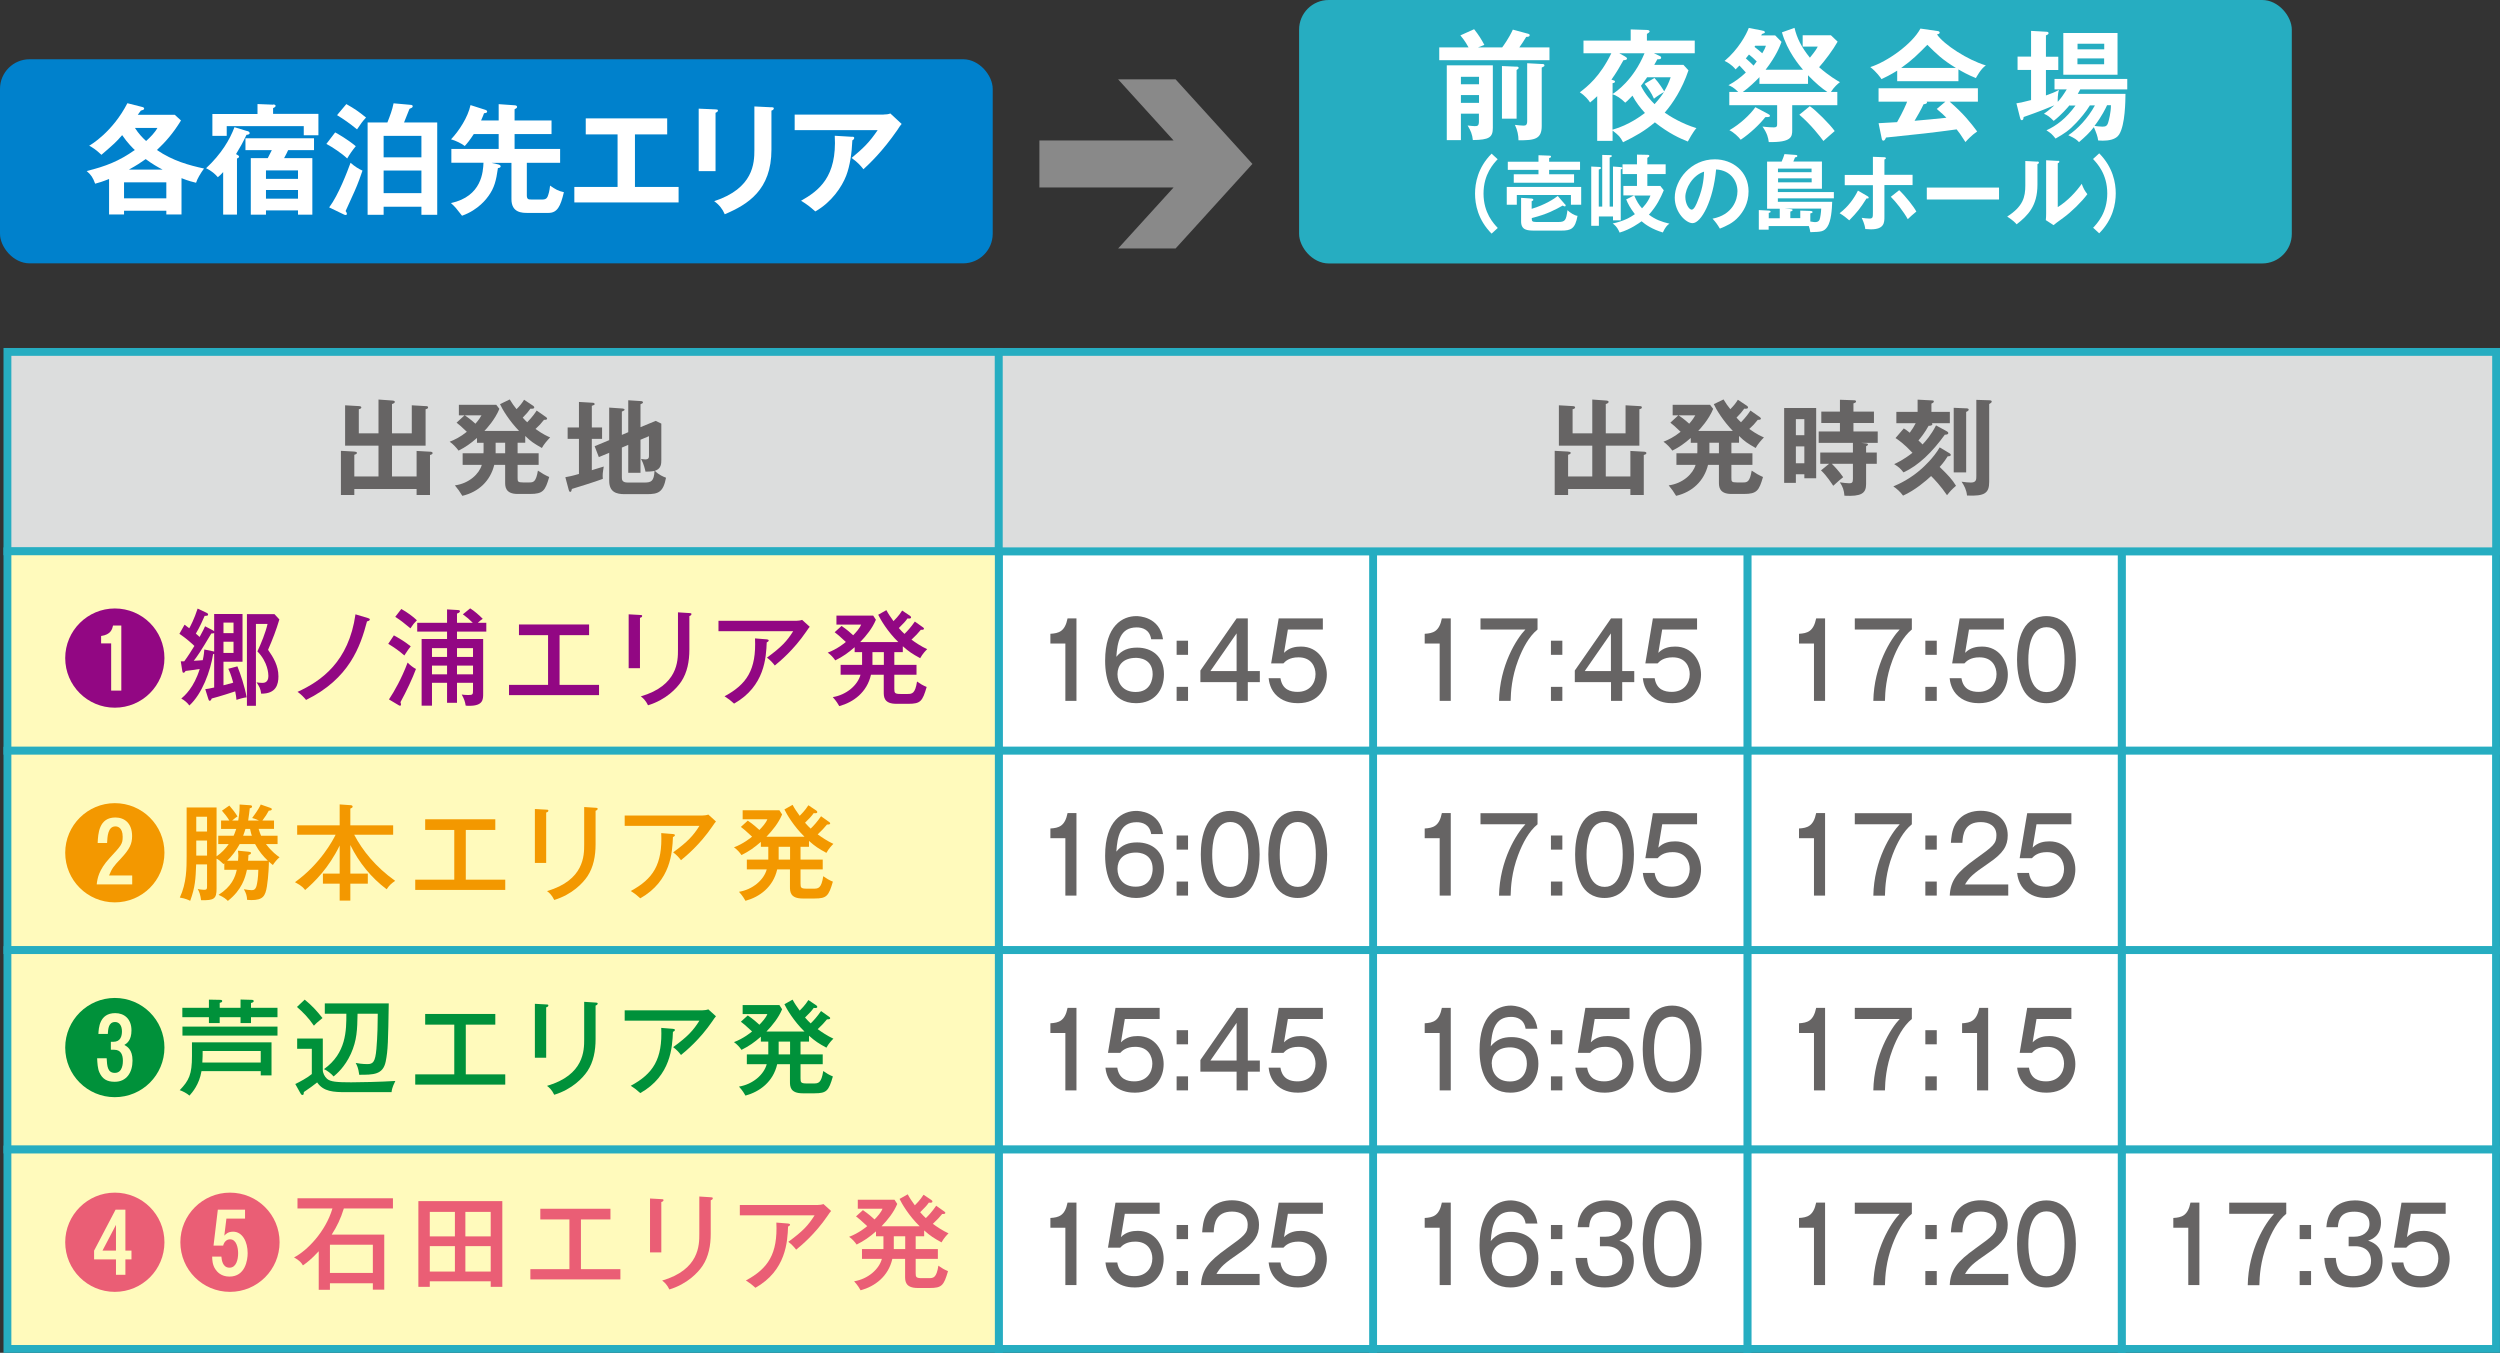 <?xml version="1.0" encoding="UTF-8"?>
<svg id="_レイヤー_2" data-name="レイヤー_2" xmlns="http://www.w3.org/2000/svg" viewBox="0 0 238.84 129.24">
  <rect x="0" y="0" width="238.84" height="129.24" fill="#333333" stroke="none"/>
  <defs>
    <style>
      .cls-1 {
        fill: #ea5e75;
      }

      .cls-2, .cls-3 {
        fill: #fff;
      }

      .cls-2, .cls-4, .cls-5 {
        stroke: #26adc1;
        stroke-miterlimit: 10;
        stroke-width: .75px;
      }

      .cls-6 {
        fill: #920783;
      }

      .cls-7 {
        fill: #898989;
      }

      .cls-8 {
        fill: #f39800;
      }

      .cls-4 {
        fill: #dcdddd;
      }

      .cls-5 {
        fill: #fffabc;
      }

      .cls-9 {
        fill: #0081cc;
      }

      .cls-10 {
        fill: #00913a;
      }

      .cls-11 {
        fill: #26adc1;
      }

      .cls-12 {
        fill: #666464;
      }
    </style>
  </defs>
  <g id="_文字" data-name="文字">
    <g>
      <rect class="cls-2" x="202.7" y="52.67" width="35.76" height="19.05"/>
      <rect class="cls-2" x="202.7" y="71.72" width="35.76" height="19.05"/>
      <rect class="cls-2" x="202.7" y="90.77" width="35.76" height="19.05"/>
      <rect class="cls-2" x="202.7" y="109.82" width="35.76" height="19.05"/>
      <rect class="cls-2" x="166.94" y="52.67" width="35.76" height="19.05"/>
      <rect class="cls-2" x="166.94" y="71.72" width="35.76" height="19.05"/>
      <rect class="cls-2" x="166.94" y="90.77" width="35.76" height="19.05"/>
      <rect class="cls-2" x="166.94" y="109.82" width="35.76" height="19.05"/>
      <rect class="cls-2" x="131.18" y="52.67" width="35.76" height="19.05"/>
      <rect class="cls-2" x="131.18" y="71.72" width="35.76" height="19.05"/>
      <rect class="cls-2" x="131.18" y="90.77" width="35.76" height="19.05"/>
      <rect class="cls-2" x="131.18" y="109.82" width="35.76" height="19.05"/>
      <rect class="cls-2" x="95.42" y="52.67" width="35.76" height="19.05"/>
      <rect class="cls-2" x="95.42" y="71.72" width="35.76" height="19.05"/>
      <rect class="cls-2" x="95.42" y="90.77" width="35.76" height="19.05"/>
      <rect class="cls-2" x="95.42" y="109.82" width="35.76" height="19.05"/>
      <rect class="cls-4" x=".71" y="33.62" width="94.71" height="19.05"/>
      <rect class="cls-5" x=".71" y="52.67" width="94.71" height="19.05"/>
      <rect class="cls-5" x=".71" y="71.72" width="94.71" height="19.05"/>
      <rect class="cls-5" x=".71" y="90.77" width="94.71" height="19.05"/>
      <rect class="cls-5" x=".71" y="109.82" width="94.71" height="19.05"/>
      <rect class="cls-4" x="95.42" y="33.62" width="143.05" height="19.05"/>
      <g>
        <path class="cls-12" d="M39.8,45.52v-2.44l1.23.07c.15,0,.3.02.3.14,0,.11-.15.15-.25.18v3.82h-1.28v-.57h-5.95v.57h-1.28v-4.22l1.26.07c.1.01.27.02.27.13,0,.1-.12.14-.25.18v2.07h2.31v-2.94h-3.19v-3.86l1.36.08s.19,0,.19.13c0,.09-.12.14-.24.17v2.3h1.88v-3.23l1.26.09c.14.01.3.02.3.14,0,.1-.14.16-.27.2v2.8h1.89v-2.68l1.36.08c.06,0,.2,0,.2.12s-.14.15-.24.18v3.48h-3.21v2.94h2.35Z"/>
        <path class="cls-12" d="M50.18,42.3h-.73v1h2.01v1.11h-2.01v1.23c0,.36.01.45.52.45h.61c.39,0,.63-.06.81-1.13.43.29.66.42,1.08.61-.38,1.3-.58,1.62-1.82,1.62h-1.2c-1.19,0-1.19-.74-1.19-1.11v-1.67h-1.04c-.38,1.55-1.51,2.6-3.05,2.96-.22-.37-.44-.68-.71-1,1.36-.18,2.33-1.11,2.57-1.96h-1.83v-1.11h1.99c.01-.07.01-.11.01-.19v-.81h-.63v-.46c-.62.54-1.1.88-1.76,1.21-.22-.3-.54-.64-.85-.85.46-.18,1.01-.44,1.64-.95-.57-.54-.71-.66-.98-.87l.76-.7h-.54v-1.01h3.57l.3.39c-.42,1.04-1.25,1.92-1.43,2.11h3.31c-.93-.96-1.6-2.06-1.82-2.56l.93-.45c.25.42.39.6.65.93.33-.34.49-.53.72-.9l.87.58s.1.07.1.15c0,.16-.24.13-.36.12-.25.35-.32.41-.74.86.19.22.33.35.43.44.51-.53.75-.88.9-1.12l.9.63s.1.08.1.14c0,.11-.14.12-.3.12-.38.46-.38.47-.81.87.72.52,1.17.71,1.4.81-.23.23-.61.66-.79,1.01-.77-.44-1.05-.62-1.59-1.15v.65ZM44.41,39.68c.08.05.58.4,1.01.8.33-.37.47-.61.58-.8h-1.59ZM47.35,42.3v1h.91v-1h-.91Z"/>
        <path class="cls-12" d="M57.52,40.84v1.09h-.98v2.99c.18-.06.98-.3,1.14-.35-.1.61-.12.74-.09,1.18-.61.24-2.83.93-2.95.96-.05.21-.07.28-.16.28s-.12-.09-.15-.2l-.32-1.2c.28-.05.66-.12,1.3-.31v-3.35h-1.08v-1.09h1.08v-2.44l1.34.08c.07,0,.16.04.16.13,0,.07-.08.1-.27.16v2.07h.98ZM60.02,41.29v-3.05l1.23.08c.08,0,.18.05.18.12,0,.08-.11.13-.24.18v2.19l1.45-.6.54.26v3.46c0,.35,0,.86-.62,1.05.39.39.78.55,1.07.66-.27,1.4-.74,1.57-1.85,1.57h-2.11c-.76,0-1.47-.18-1.47-1.28v-2.67l-.99.41-.4-1.04,1.39-.58v-3.11l1.29.09c.08.01.18.04.18.11s-.13.13-.26.18v2.23l.61-.26ZM59.41,42.76v2.82c0,.23,0,.52.56.52h1.6c.64,0,.91-.12.96-1.11-.26.06-.69.07-.86.07-.04-.17-.15-.72-.43-1.22.12.02.27.05.41.05.35,0,.35-.19.35-.4v-1.82l-.81.34v3.16h-1.17v-2.67l-.61.26Z"/>
      </g>
      <g>
        <path class="cls-12" d="M155.76,45.52v-2.44l1.23.07c.15,0,.3.02.3.14,0,.11-.15.15-.25.18v3.82h-1.28v-.57h-5.95v.57h-1.28v-4.22l1.26.07c.1.01.27.02.27.13,0,.1-.12.14-.25.18v2.07h2.31v-2.94h-3.19v-3.86l1.36.08s.19,0,.19.13c0,.09-.12.14-.24.17v2.3h1.88v-3.23l1.26.09c.14.01.3.02.3.14,0,.1-.14.16-.27.2v2.8h1.89v-2.68l1.36.08c.06,0,.2,0,.2.12s-.14.15-.24.18v3.48h-3.21v2.94h2.35Z"/>
        <path class="cls-12" d="M166.14,42.3h-.73v1h2.01v1.11h-2.01v1.23c0,.36.01.45.52.45h.61c.39,0,.63-.06.81-1.13.43.29.66.42,1.08.61-.38,1.3-.58,1.62-1.82,1.62h-1.2c-1.19,0-1.19-.74-1.19-1.11v-1.67h-1.04c-.38,1.55-1.51,2.6-3.05,2.96-.22-.37-.44-.68-.71-1,1.36-.18,2.33-1.11,2.57-1.96h-1.83v-1.11h1.99c.01-.07.01-.11.01-.19v-.81h-.63v-.46c-.62.54-1.1.88-1.76,1.21-.22-.3-.54-.64-.85-.85.46-.18,1.01-.44,1.64-.95-.57-.54-.71-.66-.98-.87l.76-.7h-.54v-1.01h3.57l.3.39c-.42,1.04-1.25,1.92-1.43,2.11h3.31c-.93-.96-1.6-2.06-1.82-2.56l.93-.45c.25.42.39.6.65.93.33-.34.49-.53.72-.9l.87.58s.1.07.1.15c0,.16-.24.13-.36.12-.25.35-.32.41-.74.86.19.22.33.35.43.44.51-.53.75-.88.9-1.12l.9.63s.1.08.1.14c0,.11-.14.12-.3.12-.38.46-.38.47-.81.87.72.52,1.17.71,1.4.81-.23.23-.61.66-.79,1.01-.77-.44-1.05-.62-1.59-1.15v.65ZM160.37,39.68c.08.05.58.4,1.01.8.33-.37.47-.61.58-.8h-1.59ZM163.31,42.3v1h.91v-1h-.91Z"/>
        <path class="cls-12" d="M173.51,38.98v6.71h-1.13v-.38h-.81v.82h-1.12v-7.15h3.06ZM172.38,41.58v-1.54h-.81v1.54h.81ZM171.57,42.65v1.61h.81v-1.61h-.81ZM178.27,42.36c.12.01.19.05.19.1,0,.09-.13.15-.18.17v.6h1.02v1.08h-1.02v1.93c0,.9-.46,1.2-2.07,1.12-.04-.53-.16-.87-.44-1.28.21.04.76.09.89.09.27,0,.36-.07.36-.41v-1.45h-2.02c.14.13.71.71,1.09,1.28-.29.22-.41.33-.95.82-.11-.16-.63-.98-1.17-1.47l.77-.63h-.84v-1.08h3.12v-.92h-3.27v-1.09h2.03v-.81h-1.78v-1.09h1.78v-1.13l1.39.05c.08,0,.15.04.15.12,0,.09-.12.14-.25.18v.78h1.96v1.09h-1.96v.81h2.32v1.09h-1.58l.46.05Z"/>
        <path class="cls-12" d="M186.26,43.31s.11.07.11.14c0,.13-.16.15-.29.14-.14.22-.37.58-.77,1.02.84.82,1.18,1.18,1.56,1.8-.43.38-.48.43-.86.9-.58-.86-1.22-1.54-1.52-1.83-.49.46-1.54,1.36-2.68,1.87-.27-.37-.61-.67-.93-.88.57-.24,1.63-.72,2.75-1.73.16-.15,1.08-.97,1.68-2l.95.57ZM185.97,41.19c.08.05.16.09.16.18,0,.13-.15.16-.33.16-1.2,1.66-2.5,2.94-3.95,3.6-.31-.39-.42-.49-.89-.79.24-.11.85-.38,1.75-1.08-.79-.85-1.37-1.25-1.62-1.41l.79-.92c.19.11.28.18.57.41.22-.3.39-.56.57-.91h-1.85v-1.08h2.03v-1.17l1.35.07c.06,0,.2,0,.2.09,0,.11-.08.15-.23.22v.79h1.76v1.08h-1.71s.04.05.04.09c0,.14-.22.16-.36.16-.33.61-.74,1.13-.97,1.4.2.18.28.26.39.38.28-.29.81-.88,1.29-1.82l1.01.55ZM187.84,39.01c.07,0,.24.01.24.12,0,.1-.08.15-.24.22v5.78h-1.19v-6.17l1.19.05ZM190.08,38.24c.05,0,.2.01.2.12,0,.1-.11.17-.24.24v7.42c0,1.09-.42,1.4-2.12,1.32-.05-.54-.26-.94-.52-1.32.35.05.66.08.89.08.52,0,.52-.3.52-.61v-7.29l1.27.04Z"/>
      </g>
      <g>
        <path class="cls-6" d="M15.71,62.87c0,2.62-2.12,4.74-4.74,4.74s-4.74-2.12-4.74-4.74,2.14-4.74,4.74-4.74,4.74,2.09,4.74,4.74ZM11.59,59.76h-.79c-.08.35-.21.87-1.14,1v.71h.96v4.51h.97v-6.22Z"/>
        <path class="cls-6" d="M20.32,60.21c.06.03.11.06.14.11v-1.66h2.71v4.56h-1.82v2.25c.19-.05.8-.22.93-.25-.22-.8-.36-1.1-.47-1.33l.87-.23c.29.71.71,1.95.88,2.96-.26.02-.84.19-.97.24-.02-.25-.05-.48-.12-.81-.2.07-1.49.49-2.24.68-.03.08-.09.22-.19.22-.08,0-.11-.09-.14-.18l-.29-.93c.21-.03.43-.06.85-.16v-3.21s-.06.01-.1.02c-.26,1.64-1.05,3.8-2.27,4.91-.16-.23-.48-.52-.77-.66.32-.28,1.21-1.04,1.76-2.83-.21.04-1.08.16-1.35.19-.06.09-.11.17-.19.17-.1,0-.11-.08-.13-.2l-.14-.89h.33c.35-.47.7-1.03.97-1.47-.2-.2-.8-.74-1.43-1.16l.49-.87c.27.2.34.26.45.34.09-.15.48-.88.8-1.88l.85.4c.08.04.15.08.15.17,0,.11-.09.12-.33.13-.15.35-.49,1.12-.84,1.69.22.19.29.25.36.32.36-.66.43-.81.52-1.02l.73.38ZM20.35,62.22s.08.02.11.03v-1.79c-.05.06-.12.06-.27.06-1.06,1.78-1.37,2.22-1.68,2.61.14,0,.74-.05.86-.06.12-.54.13-.79.15-1.02l.83.17ZM22.31,60.49v-1.01h-.96v1.01h.96ZM21.35,61.31v1.07h.96v-1.07h-.96ZM26.69,59.18c-.3,1.02-.66,1.93-1.08,2.9.5.72.99,1.51.99,2.54,0,.74-.21,1.67-1.65,1.65-.05-.46-.18-.69-.44-1.08.15.02.32.05.53.05.16,0,.6,0,.6-.66,0-.2-.04-1.32-1.05-2.35.35-.73.79-1.82.97-2.62h-1.11v7.82h-.86v-8.76h2.63l.47.51Z"/>
        <path class="cls-6" d="M35.16,59.05c.11.03.17.07.17.14,0,.11-.19.16-.27.18-.63,2.39-1.68,5.47-5.82,7.5-.24-.29-.49-.55-.82-.77,2.26-1.03,4.9-2.87,5.54-7.41l1.2.36Z"/>
        <path class="cls-6" d="M37.63,60.7c.28.15,1.06.59,1.61,1.05-.17.21-.29.37-.61.87-.53-.46-.91-.73-1.54-1.11l.54-.81ZM37.16,66.82c.53-.8,1.22-2.02,1.78-3.52.25.26.57.5.8.61-.33.89-.9,2.11-1.48,3.17.02.06.05.16.05.22,0,.03,0,.12-.09.12-.03,0-.06,0-.12-.04l-.94-.56ZM38.34,58.18c.56.31,1.14.74,1.49,1.08-.28.28-.37.39-.62.77-.68-.57-.89-.73-1.45-1.1l.58-.75ZM43.66,65.23v1.91h-.95v-1.91h-1.44v2.19h-.99v-6.37h2.43v-.71h-2.85v-.84h2.85v-1.28l1.02.06c.13.01.21.02.21.12,0,.12-.19.19-.28.22v.88h1.51c-.34-.34-.57-.53-.95-.81l.7-.57c.39.24.88.67,1.2,1-.16.1-.24.16-.47.38h.81v.84h-2.8v.71h2.5v5.23c0,.53,0,1.15-1.31,1.15-.13,0-.23,0-.36-.02-.06-.38-.15-.65-.38-1.06.13.02.34.05.59.05.48,0,.49-.05.49-.47v-.7h-1.53ZM42.71,62.76v-.84h-1.44v.84h1.44ZM42.71,64.42v-.83h-1.44v.83h1.44ZM45.19,62.76v-.84h-1.53v.84h1.53ZM45.19,64.42v-.83h-1.53v.83h1.53Z"/>
        <path class="cls-6" d="M53.46,65.43h3.77v.98h-8.6v-.98h3.73v-4.75h-2.78v-1.02h6.7v1.02h-2.82v4.75Z"/>
        <path class="cls-6" d="M61.14,58.75c.12,0,.21,0,.21.1,0,.11-.14.16-.21.18v4.81h-1.08v-5.15l1.08.06ZM65.86,58.57c.16.01.2.04.2.09,0,.13-.14.17-.2.2v3.2c0,1.11-.2,2.19-.78,3.06-.43.64-1.44,1.73-3.17,2.26-.23-.48-.49-.7-.69-.85,3.55-1.04,3.55-3.4,3.55-4.45v-3.58l1.09.07Z"/>
        <path class="cls-6" d="M76.08,59.31c.17,0,.39-.03.55-.09l.73.66c-.12.14-.16.2-.35.48-1.19,1.74-2.51,2.83-2.99,3.22-.21-.28-.45-.53-.75-.75,1.4-1.02,1.92-1.59,2.51-2.53h-7.14v-.99h7.44ZM73.25,61.08s.19.02.19.1c0,.1-.12.16-.19.19-.06,1.43-.18,4.19-3.12,5.85-.37-.33-.48-.42-.91-.7,2.12-1.14,3.05-2.53,2.91-5.53l1.12.09Z"/>
        <path class="cls-6" d="M86.26,62.3h-.82v1.22h2.12v.94h-2.12v1.35c0,.4.04.49.62.49h.63c.45,0,.74-.03.92-1.19.34.24.54.36.92.52-.4,1.37-.59,1.61-1.74,1.61h-1.15c-1.21,0-1.21-.68-1.21-1.13v-1.65h-1.22c-.38,1.68-1.67,2.63-3.03,3-.1-.17-.25-.45-.62-.86,1.32-.22,2.38-1.14,2.65-2.14h-1.9v-.94h2.05c0-.19,0-.31,0-.53v-.69h-.71v-.47c-.63.55-1.13.9-1.85,1.26-.18-.26-.43-.54-.72-.74.89-.33,1.65-.94,1.73-1.02-.69-.63-.76-.7-1.07-.93l.66-.6c.5.34.92.71,1.11.89.28-.29.62-.66.76-1.02h-2.36v-.86h3.51l.26.4c-.34.81-.91,1.52-1.5,2.13h3.64c-1.04-1.01-1.71-2.17-1.92-2.61l.78-.44c.21.39.38.63.68,1.05.08-.08.53-.52.83-1.01l.75.5c.07.05.1.1.1.15,0,.14-.22.12-.34.1-.25.34-.31.4-.83.92.22.26.39.42.54.56.26-.25.62-.64.99-1.18l.76.54c.08.06.11.08.11.14,0,.12-.17.11-.3.11-.37.43-.39.46-.89.94.37.27.93.65,1.5.91-.13.12-.44.44-.67.86-.75-.41-1.06-.61-1.66-1.14v.56ZM83.35,62.3v.74c0,.17,0,.29,0,.48h1.09v-1.22h-1.08Z"/>
        <path class="cls-8" d="M15.71,81.47c0,2.62-2.12,4.74-4.74,4.74s-4.74-2.12-4.74-4.74,2.14-4.74,4.74-4.74,4.74,2.09,4.74,4.74ZM10.42,83.64c.27-.67.42-.87,1.14-1.63.83-.89,1.06-1.4,1.06-2.13,0-1.23-.72-1.78-1.6-1.78-1.58,0-1.65,1.57-1.69,2.44h.9c.03-.61.07-1.59.8-1.59.17,0,.69.08.69.99,0,.69-.12.82-1.24,2.03-1.07,1.16-1.18,1.99-1.24,2.52h3.39v-.85h-2.21Z"/>
        <path class="cls-8" d="M21.43,83.1v-.62s-.05.05-.08.07c-.35-.34-.43-.39-.66-.52v2.86c0,.98-.23,1.14-1.48,1.11-.07-.5-.15-.77-.32-1.07.12.03.4.08.61.08.27,0,.28-.09.28-.39v-2.04h-1.04c-.05,1.37-.09,2.18-.57,3.48-.15-.07-.43-.22-.99-.31.65-1.39.65-2.84.65-3.98v-4.63h2.86v4.67c.47-.33.83-.7,1.16-1.17h-1v-.8h1.47c.03-.07.14-.29.25-.65h-1.45v-.8h.79c-.25-.4-.4-.59-.71-.94l.71-.49c.19.21.57.68.78,1.04-.12.08-.26.16-.51.39h.58c.14-.79.13-1.2.13-1.53l1.01.07c.06,0,.18.01.18.13s-.15.15-.22.16c-.03.26-.07.69-.15,1.17h1.03c-.21-.1-.28-.13-.65-.24.62-.84.73-1.09.82-1.29l.92.32c.11.04.14.08.14.13,0,.1-.12.13-.29.14-.17.32-.31.54-.61.94h1.11v.8h-1.47c.09.32.17.5.23.65h1.58v.8h-1.11c.57.75,1.07,1.1,1.3,1.26-.22.17-.48.49-.64.74-.15-.11-.29-.24-.38-.32,0,.23-.03,1.37-.19,2.37-.15.91-.37,1.3-1.48,1.3-.17,0-.29-.01-.41-.02-.02-.41-.1-.63-.31-1.02.29.06.56.09.72.09.17,0,.39,0,.5-.45.05-.22.15-.7.16-1.49h-1.09c-.16.76-.48,1.91-1.82,2.97-.17-.17-.38-.36-.89-.58,1.24-.78,1.59-1.68,1.74-2.39h-1.19ZM19.78,79.44v-1.41h-1.03v1.41h1.03ZM19.78,81.74v-1.44h-1.03v1.44h1.03ZM23.76,81.37c.09.01.22.03.22.12,0,.1-.1.15-.24.19-.03.35-.03.42-.04.55h1.89c-.45-.43-.83-.87-1.22-1.59h-1.47c-.35.64-.77,1.18-1.2,1.59h1.04c0-.11.03-.27.03-.49,0-.2-.02-.34-.04-.47l1.03.1ZM23.45,79.19c-.06.2-.12.39-.22.65h.83c-.05-.14-.1-.3-.17-.65h-.44Z"/>
        <path class="cls-8" d="M33.47,83.46h1.67v.96h-1.67v1.62h-1.02v-1.62h-1.6v-.96h1.6v-2.68c-1.07,2.19-2.42,3.49-3.3,4.25-.11-.15-.3-.4-.97-.75,2.43-1.74,3.64-4.03,3.88-4.53h-3.67v-.9h4.06v-2l.98.07c.12,0,.26.02.26.14,0,.09-.09.14-.22.19v1.6h4.09v.9h-3.72c.79,1.51,2.06,3.09,3.91,4.4-.4.29-.57.44-.81.81-1.48-1.11-2.66-2.57-3.47-4.23v2.73Z"/>
        <path class="cls-8" d="M44.5,84.04h3.77v.98h-8.6v-.98h3.73v-4.75h-2.78v-1.02h6.7v1.02h-2.82v4.75Z"/>
        <path class="cls-8" d="M52.18,77.35c.12,0,.21,0,.21.1,0,.11-.14.16-.21.18v4.81h-1.08v-5.15l1.08.06ZM56.9,77.17c.16.01.2.04.2.09,0,.13-.14.17-.2.2v3.2c0,1.11-.2,2.19-.78,3.06-.43.64-1.44,1.73-3.17,2.26-.23-.48-.49-.7-.69-.85,3.55-1.04,3.55-3.4,3.55-4.45v-3.58l1.09.07Z"/>
        <path class="cls-8" d="M67.12,77.91c.17,0,.39-.03.55-.09l.73.66c-.12.14-.16.2-.35.48-1.19,1.74-2.51,2.83-2.99,3.22-.21-.28-.45-.53-.75-.75,1.4-1.02,1.92-1.59,2.51-2.53h-7.14v-.99h7.44ZM64.29,79.68s.19.02.19.1c0,.1-.12.16-.19.19-.06,1.43-.18,4.19-3.12,5.85-.37-.33-.48-.42-.91-.7,2.12-1.14,3.05-2.53,2.91-5.53l1.12.09Z"/>
        <path class="cls-8" d="M77.3,80.9h-.82v1.22h2.12v.94h-2.12v1.35c0,.4.04.49.62.49h.63c.45,0,.74-.03.92-1.19.34.24.54.36.92.52-.4,1.37-.59,1.61-1.74,1.61h-1.15c-1.21,0-1.21-.68-1.21-1.13v-1.65h-1.22c-.38,1.68-1.67,2.63-3.03,3-.1-.17-.25-.45-.62-.86,1.32-.22,2.38-1.14,2.65-2.14h-1.9v-.94h2.05c0-.19,0-.31,0-.53v-.69h-.71v-.47c-.63.55-1.13.9-1.85,1.26-.18-.26-.43-.54-.72-.74.89-.33,1.65-.94,1.73-1.02-.69-.63-.76-.7-1.07-.93l.66-.6c.5.34.92.71,1.11.89.28-.29.62-.66.76-1.02h-2.36v-.86h3.51l.26.4c-.34.81-.91,1.52-1.5,2.13h3.64c-1.04-1.01-1.71-2.17-1.92-2.61l.78-.44c.21.39.38.63.68,1.05.08-.08.53-.52.83-1.01l.75.5c.07.05.1.1.1.15,0,.14-.22.12-.34.1-.25.34-.31.4-.83.92.22.26.39.42.54.56.26-.25.62-.64.99-1.18l.76.54c.08.06.11.08.11.14,0,.12-.17.11-.3.11-.37.43-.39.46-.89.94.37.27.93.65,1.5.91-.13.12-.44.44-.67.86-.75-.41-1.06-.61-1.66-1.14v.56ZM74.39,80.9v.74c0,.17,0,.29,0,.48h1.09v-1.22h-1.08Z"/>
        <path class="cls-10" d="M15.71,100.08c0,2.62-2.12,4.74-4.74,4.74s-4.74-2.12-4.74-4.74,2.14-4.74,4.74-4.74,4.74,2.09,4.74,4.74ZM9.28,101.1c.02.46.05.98.21,1.34.28.63.71.91,1.47.91,1.14,0,1.7-.9,1.7-2.03,0-1.05-.5-1.33-.78-1.49.23-.14.68-.42.68-1.39,0-1.11-.7-1.65-1.55-1.65-1.53,0-1.58,1.46-1.61,1.99h.9c.03-.47.06-1.14.7-1.14.43,0,.65.4.65.89,0,.46-.14,1-.82,1h-.24v.76h.32c.64,0,.83.48.83,1.06,0,.16,0,1.15-.77,1.15-.7,0-.74-.65-.78-1.4h-.91Z"/>
        <path class="cls-10" d="M19.25,102.33c-.21,1.28-.88,2.04-1.15,2.34-.28-.24-.64-.42-.93-.52.89-.92,1.17-1.52,1.17-3.24v-1.33h7.6v3.16h-1.03v-.41h-5.66ZM19.96,95.5l1.03.02c.13,0,.24.01.24.12s-.13.14-.24.17v.47h1.99v-.79l1.06.03c.09,0,.2.02.2.12,0,.11-.14.15-.26.18v.46h2.53v.9h-2.53v.56h-1v-.56h-1.99v.56h-1.03v-.56h-2.54v-.9h2.54v-.78ZM26.51,98.08v.86h-9.08v-.86h9.08ZM24.91,101.51v-1.1h-5.55c0,.36,0,.61-.03,1.1h5.58Z"/>
        <path class="cls-10" d="M30.84,99.22v3c0,.3.17.63.4.84.32.29.95.34,2.31.34.81,0,2.81-.04,4.22-.13-.32.64-.35.92-.36,1.07h-4.34c-1.2,0-2.16-.04-2.77-.93-.51.4-.59.45-1.27.92-.02.21-.02.28-.14.28-.09,0-.15-.1-.19-.17l-.49-.88c.38-.17,1.2-.62,1.58-.95v-2.41h-1.4v-.98h2.45ZM29.11,95.5c.72.59,1.14,1.06,1.7,1.76-.57.47-.63.52-.82.73-.55-.8-1.03-1.27-1.62-1.79l.74-.7ZM31.03,96.85v-.99h6.11c-.06,3.59-.07,4.46-.29,5.55-.26,1.27-1.17,1.27-2.53,1.27-.09-.67-.21-.89-.34-1.13.22.04.64.11,1.12.11.55,0,.75-.22.86-1.44.11-1.22.13-2.66.13-3.37h-1.93c-.03,1.51-.05,2.52-.64,3.83-.58,1.27-1.38,1.94-1.65,2.16-.21-.26-.66-.6-.92-.7,2.14-1.52,2.14-3.7,2.14-5.29h-2.06Z"/>
        <path class="cls-10" d="M44.5,102.64h3.77v.98h-8.6v-.98h3.73v-4.75h-2.78v-1.02h6.7v1.02h-2.82v4.75Z"/>
        <path class="cls-10" d="M52.18,95.96c.12,0,.21,0,.21.1,0,.11-.14.16-.21.18v4.81h-1.08v-5.15l1.08.06ZM56.9,95.78c.16.01.2.04.2.09,0,.13-.14.17-.2.2v3.2c0,1.11-.2,2.19-.78,3.06-.43.64-1.44,1.73-3.17,2.26-.23-.48-.49-.7-.69-.85,3.55-1.04,3.55-3.4,3.55-4.45v-3.58l1.09.07Z"/>
        <path class="cls-10" d="M67.12,96.52c.17,0,.39-.03.55-.09l.73.66c-.12.14-.16.2-.35.48-1.19,1.74-2.51,2.83-2.99,3.22-.21-.28-.45-.53-.75-.75,1.4-1.02,1.92-1.59,2.51-2.53h-7.14v-.99h7.44ZM64.29,98.29s.19.02.19.1c0,.1-.12.16-.19.19-.06,1.43-.18,4.19-3.12,5.85-.37-.33-.48-.42-.91-.7,2.12-1.14,3.05-2.53,2.91-5.53l1.12.09Z"/>
        <path class="cls-10" d="M77.3,99.51h-.82v1.22h2.12v.94h-2.12v1.35c0,.4.04.49.62.49h.63c.45,0,.74-.03.92-1.19.34.24.54.36.92.52-.4,1.37-.59,1.61-1.74,1.61h-1.15c-1.21,0-1.21-.68-1.21-1.13v-1.65h-1.22c-.38,1.68-1.67,2.63-3.03,3-.1-.17-.25-.45-.62-.86,1.32-.22,2.38-1.14,2.65-2.14h-1.9v-.94h2.05c0-.19,0-.31,0-.53v-.69h-.71v-.47c-.63.55-1.13.9-1.85,1.26-.18-.26-.43-.54-.72-.74.89-.33,1.65-.94,1.73-1.02-.69-.63-.76-.7-1.07-.93l.66-.6c.5.34.92.71,1.11.89.28-.29.62-.66.76-1.02h-2.36v-.86h3.51l.26.4c-.34.81-.91,1.52-1.5,2.13h3.64c-1.04-1.01-1.71-2.17-1.92-2.61l.78-.44c.21.39.38.63.68,1.05.08-.08.53-.52.83-1.01l.75.5c.07.05.1.1.1.15,0,.14-.22.12-.34.1-.25.34-.31.4-.83.92.22.26.39.42.54.56.26-.25.62-.64.99-1.18l.76.54c.08.06.11.08.11.14,0,.12-.17.11-.3.11-.37.43-.39.46-.89.94.37.27.93.65,1.5.91-.13.12-.44.44-.67.86-.75-.41-1.06-.61-1.66-1.14v.56ZM74.39,99.51v.74c0,.17,0,.29,0,.48h1.09v-1.22h-1.08Z"/>
        <path class="cls-1" d="M15.71,118.68c0,2.62-2.12,4.74-4.74,4.74s-4.74-2.12-4.74-4.74,2.14-4.74,4.74-4.74,4.74,2.09,4.74,4.74ZM11.98,115.57h-.94l-2.05,3.91v.84h2.09v1.47h.9v-1.47h.58v-.84h-.58v-3.91ZM9.79,119.48l1.29-2.46v2.46h-1.29Z"/>
        <path class="cls-1" d="M26.71,118.68c0,2.62-2.12,4.74-4.74,4.74s-4.74-2.12-4.74-4.74,2.14-4.74,4.74-4.74,4.74,2.09,4.74,4.74ZM23.41,115.57h-2.6l-.41,3.43h.92c.09-.36.33-.6.66-.6.61,0,.77.81.77,1.33,0,.62-.19,1.38-.82,1.38-.67,0-.75-.74-.78-1.06h-.88c0,.31.03.8.3,1.2.17.26.56.71,1.35.71,1.52,0,1.74-1.59,1.74-2.24,0-1.09-.5-2.05-1.39-2.05-.5,0-.71.24-.84.38l.2-1.63h1.78v-.85Z"/>
        <path class="cls-1" d="M36.71,117.95v5.26h-1.09v-.61h-4.1v.62h-1.07v-3.68c-.73.79-1.14,1.09-1.51,1.35-.15-.25-.31-.46-.85-.76,1.23-.63,3.02-2.45,3.67-4.68h-3.34v-.97h9.12v.97h-4.69c-.31,1-.65,1.7-1.16,2.5h5.02ZM35.62,121.61v-2.69h-4.1v2.69h4.1Z"/>
        <path class="cls-1" d="M41.06,122.41v.53h-1.09v-8.19h8.02v8.19h-1.11v-.53h-5.82ZM43.46,118.12v-2.34h-2.4v2.34h2.4ZM43.46,121.48v-2.43h-2.4v2.43h2.4ZM46.88,118.12v-2.34h-2.42v2.34h2.42ZM44.46,119.05v2.43h2.42v-2.43h-2.42Z"/>
        <path class="cls-1" d="M55.5,121.25h3.77v.98h-8.6v-.98h3.73v-4.75h-2.78v-1.02h6.7v1.02h-2.82v4.75Z"/>
        <path class="cls-1" d="M63.18,114.56c.12,0,.21,0,.21.1,0,.11-.14.16-.21.18v4.81h-1.08v-5.15l1.08.06ZM67.9,114.38c.16.01.2.04.2.09,0,.13-.14.17-.2.2v3.2c0,1.11-.2,2.19-.78,3.06-.43.64-1.44,1.73-3.17,2.26-.23-.48-.49-.7-.69-.85,3.55-1.04,3.55-3.4,3.55-4.45v-3.58l1.09.07Z"/>
        <path class="cls-1" d="M78.12,115.12c.17,0,.39-.03.55-.09l.73.66c-.12.14-.16.2-.35.48-1.19,1.74-2.51,2.83-2.99,3.22-.21-.28-.45-.53-.75-.75,1.4-1.02,1.92-1.59,2.51-2.53h-7.14v-.99h7.44ZM75.29,116.89s.19.02.19.1c0,.1-.12.16-.19.19-.06,1.43-.18,4.19-3.12,5.85-.37-.33-.48-.42-.91-.7,2.12-1.14,3.05-2.53,2.91-5.53l1.12.09Z"/>
        <path class="cls-1" d="M88.3,118.11h-.82v1.22h2.12v.94h-2.12v1.35c0,.4.04.49.62.49h.63c.45,0,.74-.03.92-1.19.34.24.54.36.92.52-.4,1.37-.59,1.61-1.74,1.61h-1.15c-1.21,0-1.21-.68-1.21-1.13v-1.65h-1.22c-.38,1.68-1.67,2.63-3.03,3-.1-.17-.25-.45-.62-.86,1.32-.22,2.38-1.14,2.65-2.14h-1.9v-.94h2.05c0-.19,0-.31,0-.53v-.69h-.71v-.47c-.63.55-1.13.9-1.85,1.26-.18-.26-.43-.54-.72-.74.89-.33,1.65-.94,1.73-1.02-.69-.63-.76-.7-1.07-.93l.66-.6c.5.34.92.71,1.11.89.28-.29.62-.66.76-1.02h-2.36v-.86h3.51l.26.4c-.34.81-.91,1.52-1.5,2.13h3.64c-1.04-1.01-1.71-2.17-1.92-2.61l.78-.44c.21.39.38.63.68,1.05.08-.08.53-.52.83-1.01l.75.5c.07.05.1.1.1.15,0,.14-.22.12-.34.1-.25.34-.31.4-.83.92.22.26.39.42.54.56.26-.25.62-.64.99-1.18l.76.54c.08.06.11.08.11.14,0,.12-.17.11-.3.11-.37.43-.39.46-.89.94.37.27.93.65,1.5.91-.13.12-.44.44-.67.86-.75-.41-1.06-.61-1.66-1.14v.56ZM85.39,118.11v.74c0,.17,0,.29,0,.48h1.09v-1.22h-1.08Z"/>
      </g>
      <g>
        <path class="cls-12" d="M102.84,66.96h-1.06v-5.48h-1.43v-.93c.8-.05,1.39-.21,1.64-1.47h.85v7.88Z"/>
        <path class="cls-12" d="M109.98,61.07c-.15-.94-.86-1.13-1.39-1.13-1.59,0-1.84,1.39-1.94,2.81.54-.66,1.17-.88,1.99-.88,1.39,0,2.56.82,2.56,2.54,0,1.54-.92,2.77-2.67,2.77-2.4,0-2.95-2.26-2.95-4.05,0-3.39,1.69-4.27,2.98-4.27.21,0,2.24.04,2.55,2.21h-1.14ZM106.76,64.41c0,.83.49,1.7,1.74,1.7,1.44,0,1.62-1.25,1.62-1.7,0-1.5-1.32-1.56-1.59-1.56-1.25,0-1.77.72-1.77,1.56Z"/>
        <path class="cls-12" d="M113.5,62.56h-1.09v-1.35h1.09v1.35ZM113.5,66.96h-1.09v-1.34h1.09v1.34Z"/>
        <path class="cls-12" d="M119.21,64.11h1.15v1.06h-1.15v1.79h-1.07v-1.79h-3.46v-1.11l3.46-4.98h1.07v5.03ZM118.14,64.11v-3.6l-2.5,3.6h2.5Z"/>
        <path class="cls-12" d="M126.38,60.14h-3.34l-.37,2.23c.49-.51,1.12-.6,1.62-.6,1.67,0,2.47,1.43,2.47,2.68s-.75,2.73-2.75,2.73c-.4,0-1.25-.04-1.96-.65-.71-.6-.82-1.46-.85-1.74h1.13c.17,1.11.97,1.31,1.63,1.31,1.17,0,1.72-.82,1.72-1.69,0-.68-.37-1.61-1.63-1.61-.89,0-1.25.38-1.44.58h-1.17l.72-4.3h4.22v1.06Z"/>
        <path class="cls-12" d="M102.84,85.56h-1.06v-5.48h-1.43v-.93c.8-.05,1.39-.21,1.64-1.47h.85v7.88Z"/>
        <path class="cls-12" d="M109.98,79.68c-.15-.94-.86-1.13-1.39-1.13-1.59,0-1.84,1.39-1.94,2.81.54-.66,1.17-.88,1.99-.88,1.39,0,2.56.82,2.56,2.54,0,1.54-.92,2.77-2.67,2.77-2.4,0-2.95-2.26-2.95-4.05,0-3.39,1.69-4.27,2.98-4.27.21,0,2.24.04,2.55,2.21h-1.14ZM106.76,83.01c0,.83.49,1.7,1.74,1.7,1.44,0,1.62-1.25,1.62-1.7,0-1.5-1.32-1.56-1.59-1.56-1.25,0-1.77.72-1.77,1.56Z"/>
        <path class="cls-12" d="M113.5,81.17h-1.09v-1.35h1.09v1.35ZM113.5,85.56h-1.09v-1.34h1.09v1.34Z"/>
        <path class="cls-12" d="M119.73,78.75c.55,1.04.61,2.25.61,2.88,0,.56-.05,1.85-.61,2.88-.6,1.09-1.58,1.28-2.2,1.28-1.17,0-1.86-.63-2.21-1.28-.54-1.02-.6-2.23-.6-2.88,0-.73.08-1.91.6-2.88.48-.89,1.3-1.28,2.21-1.28s1.74.42,2.2,1.28ZM115.81,81.63c0,.84.1,3.1,1.72,3.1s1.73-2.26,1.73-3.1c0-.99-.16-3.1-1.73-3.1s-1.72,2.16-1.72,3.1Z"/>
        <path class="cls-12" d="M126.18,78.75c.55,1.04.61,2.25.61,2.88,0,.56-.05,1.85-.61,2.88-.6,1.09-1.58,1.28-2.2,1.28-1.17,0-1.86-.63-2.21-1.28-.54-1.02-.6-2.23-.6-2.88,0-.73.08-1.91.6-2.88.48-.89,1.3-1.28,2.21-1.28s1.74.42,2.2,1.28ZM122.26,81.63c0,.84.1,3.1,1.72,3.1s1.73-2.26,1.73-3.1c0-.99-.16-3.1-1.73-3.1s-1.72,2.16-1.72,3.1Z"/>
        <path class="cls-12" d="M102.84,104.17h-1.06v-5.48h-1.43v-.93c.8-.05,1.39-.21,1.64-1.47h.85v7.88Z"/>
        <path class="cls-12" d="M110.8,97.35h-3.34l-.37,2.23c.49-.51,1.12-.6,1.61-.6,1.67,0,2.47,1.43,2.47,2.68s-.75,2.73-2.75,2.73c-.4,0-1.25-.04-1.96-.65-.71-.6-.82-1.46-.85-1.74h1.13c.17,1.11.97,1.31,1.63,1.31,1.16,0,1.72-.82,1.72-1.69,0-.68-.37-1.61-1.63-1.61-.89,0-1.25.38-1.44.58h-1.17l.72-4.3h4.22v1.06Z"/>
        <path class="cls-12" d="M113.5,99.77h-1.09v-1.35h1.09v1.35ZM113.5,104.17h-1.09v-1.34h1.09v1.34Z"/>
        <path class="cls-12" d="M119.21,101.32h1.15v1.06h-1.15v1.79h-1.07v-1.79h-3.46v-1.11l3.46-4.98h1.07v5.03ZM118.14,101.32v-3.6l-2.5,3.6h2.5Z"/>
        <path class="cls-12" d="M126.38,97.35h-3.34l-.37,2.23c.49-.51,1.12-.6,1.62-.6,1.67,0,2.47,1.43,2.47,2.68s-.75,2.73-2.75,2.73c-.4,0-1.25-.04-1.96-.65-.71-.6-.82-1.46-.85-1.74h1.13c.17,1.11.97,1.31,1.63,1.31,1.17,0,1.72-.82,1.72-1.69,0-.68-.37-1.61-1.63-1.61-.89,0-1.25.38-1.44.58h-1.17l.72-4.3h4.22v1.06Z"/>
        <path class="cls-12" d="M102.84,122.77h-1.06v-5.48h-1.43v-.93c.8-.05,1.39-.21,1.64-1.47h.85v7.88Z"/>
        <path class="cls-12" d="M110.8,115.96h-3.34l-.37,2.23c.49-.51,1.12-.6,1.61-.6,1.67,0,2.47,1.43,2.47,2.68s-.75,2.73-2.75,2.73c-.4,0-1.25-.04-1.96-.65-.71-.6-.82-1.46-.85-1.74h1.13c.17,1.11.97,1.31,1.63,1.31,1.16,0,1.72-.82,1.72-1.69,0-.68-.37-1.61-1.63-1.61-.89,0-1.25.38-1.44.58h-1.17l.72-4.3h4.22v1.06Z"/>
        <path class="cls-12" d="M113.5,118.38h-1.09v-1.35h1.09v1.35ZM113.5,122.77h-1.09v-1.34h1.09v1.34Z"/>
        <path class="cls-12" d="M120.34,122.77h-5.6c.08-1.47.71-2.24,2.46-3.5,1.67-1.2,2-1.44,2-2.27,0-.89-.71-1.25-1.49-1.25-1.53,0-1.72,1.12-1.76,1.98h-1.1c.03-.38.08-1.2.44-1.81.65-1.09,1.77-1.25,2.4-1.25,1.61,0,2.59.96,2.59,2.34,0,1.01-.42,1.71-1.78,2.64-1.61,1.1-1.87,1.37-2.29,2.06h4.13v1.06Z"/>
        <path class="cls-12" d="M126.38,115.96h-3.34l-.37,2.23c.49-.51,1.12-.6,1.62-.6,1.67,0,2.47,1.43,2.47,2.68s-.75,2.73-2.75,2.73c-.4,0-1.25-.04-1.96-.65-.71-.6-.82-1.46-.85-1.74h1.13c.17,1.11.97,1.31,1.63,1.31,1.17,0,1.72-.82,1.72-1.69,0-.68-.37-1.61-1.63-1.61-.89,0-1.25.38-1.44.58h-1.17l.72-4.3h4.22v1.06Z"/>
      </g>
      <g>
        <path class="cls-12" d="M138.6,66.96h-1.06v-5.48h-1.43v-.93c.8-.05,1.39-.21,1.64-1.47h.85v7.88Z"/>
        <path class="cls-12" d="M146.89,59.08v1.06c-.82.67-1.41,1.77-1.85,2.93-.62,1.64-.7,3.03-.72,3.89h-1.11c.06-3.39,1.68-5.95,2.52-6.82h-4.29v-1.06h5.46Z"/>
        <path class="cls-12" d="M149.26,62.56h-1.09v-1.35h1.09v1.35ZM149.26,66.96h-1.09v-1.34h1.09v1.34Z"/>
        <path class="cls-12" d="M154.98,64.11h1.15v1.06h-1.15v1.79h-1.07v-1.79h-3.46v-1.11l3.46-4.98h1.07v5.03ZM153.9,64.11v-3.6l-2.5,3.6h2.5Z"/>
        <path class="cls-12" d="M162.14,60.14h-3.34l-.37,2.23c.49-.51,1.12-.6,1.61-.6,1.67,0,2.47,1.43,2.47,2.68s-.75,2.73-2.75,2.73c-.4,0-1.25-.04-1.96-.65-.71-.6-.82-1.46-.85-1.74h1.13c.17,1.11.97,1.31,1.63,1.31,1.16,0,1.72-.82,1.72-1.69,0-.68-.37-1.61-1.63-1.61-.89,0-1.25.38-1.44.58h-1.17l.72-4.3h4.22v1.06Z"/>
        <path class="cls-12" d="M138.6,85.56h-1.06v-5.48h-1.43v-.93c.8-.05,1.39-.21,1.64-1.47h.85v7.88Z"/>
        <path class="cls-12" d="M146.89,77.69v1.06c-.82.67-1.41,1.77-1.85,2.93-.62,1.64-.7,3.03-.72,3.89h-1.11c.06-3.39,1.68-5.95,2.52-6.82h-4.29v-1.06h5.46Z"/>
        <path class="cls-12" d="M149.26,81.17h-1.09v-1.35h1.09v1.35ZM149.26,85.56h-1.09v-1.34h1.09v1.34Z"/>
        <path class="cls-12" d="M155.49,78.75c.55,1.04.61,2.25.61,2.88,0,.56-.05,1.85-.61,2.88-.6,1.09-1.58,1.28-2.2,1.28-1.17,0-1.86-.63-2.21-1.28-.54-1.02-.6-2.23-.6-2.88,0-.73.08-1.91.6-2.88.48-.89,1.3-1.28,2.21-1.28s1.74.42,2.2,1.28ZM151.57,81.63c0,.84.1,3.1,1.73,3.1s1.73-2.26,1.73-3.1c0-.99-.16-3.1-1.73-3.1s-1.73,2.16-1.73,3.1Z"/>
        <path class="cls-12" d="M162.14,78.75h-3.34l-.37,2.23c.49-.51,1.12-.6,1.61-.6,1.67,0,2.47,1.43,2.47,2.68s-.75,2.73-2.75,2.73c-.4,0-1.25-.04-1.96-.65-.71-.6-.82-1.46-.85-1.74h1.13c.17,1.11.97,1.31,1.63,1.31,1.16,0,1.72-.82,1.72-1.69,0-.68-.37-1.61-1.63-1.61-.89,0-1.25.38-1.44.58h-1.17l.72-4.3h4.22v1.06Z"/>
        <path class="cls-12" d="M138.6,104.17h-1.06v-5.48h-1.43v-.93c.8-.05,1.39-.21,1.64-1.47h.85v7.88Z"/>
        <path class="cls-12" d="M145.75,98.28c-.15-.94-.86-1.13-1.39-1.13-1.59,0-1.84,1.39-1.94,2.81.54-.66,1.17-.88,1.99-.88,1.39,0,2.56.82,2.56,2.54,0,1.54-.92,2.77-2.67,2.77-2.4,0-2.95-2.26-2.95-4.05,0-3.39,1.69-4.27,2.98-4.27.21,0,2.23.04,2.55,2.21h-1.14ZM142.52,101.62c0,.83.49,1.7,1.74,1.7,1.44,0,1.61-1.25,1.61-1.7,0-1.5-1.32-1.56-1.59-1.56-1.25,0-1.77.72-1.77,1.56Z"/>
        <path class="cls-12" d="M149.26,99.77h-1.09v-1.35h1.09v1.35ZM149.26,104.17h-1.09v-1.34h1.09v1.34Z"/>
        <path class="cls-12" d="M155.69,97.35h-3.34l-.37,2.23c.49-.51,1.12-.6,1.61-.6,1.67,0,2.47,1.43,2.47,2.68s-.75,2.73-2.75,2.73c-.4,0-1.25-.04-1.96-.65-.71-.6-.82-1.46-.85-1.74h1.13c.17,1.11.97,1.31,1.63,1.31,1.16,0,1.72-.82,1.72-1.69,0-.68-.37-1.61-1.63-1.61-.89,0-1.25.38-1.44.58h-1.17l.72-4.3h4.22v1.06Z"/>
        <path class="cls-12" d="M161.95,97.35c.55,1.04.61,2.25.61,2.88,0,.56-.05,1.85-.61,2.88-.6,1.09-1.58,1.28-2.2,1.28-1.17,0-1.86-.63-2.21-1.28-.54-1.02-.6-2.23-.6-2.88,0-.73.08-1.91.6-2.88.48-.89,1.3-1.28,2.21-1.28s1.74.42,2.2,1.28ZM158.02,100.23c0,.84.1,3.1,1.73,3.1s1.73-2.26,1.73-3.1c0-.99-.16-3.1-1.73-3.1s-1.73,2.16-1.73,3.1Z"/>
        <path class="cls-12" d="M138.6,122.77h-1.06v-5.48h-1.43v-.93c.8-.05,1.39-.21,1.64-1.47h.85v7.88Z"/>
        <path class="cls-12" d="M145.75,116.89c-.15-.94-.86-1.13-1.39-1.13-1.59,0-1.84,1.39-1.94,2.81.54-.66,1.17-.88,1.99-.88,1.39,0,2.56.82,2.56,2.54,0,1.54-.92,2.77-2.67,2.77-2.4,0-2.95-2.26-2.95-4.05,0-3.39,1.69-4.27,2.98-4.27.21,0,2.23.04,2.55,2.21h-1.14ZM142.52,120.22c0,.83.49,1.7,1.74,1.7,1.44,0,1.61-1.25,1.61-1.7,0-1.5-1.32-1.56-1.59-1.56-1.25,0-1.77.72-1.77,1.56Z"/>
        <path class="cls-12" d="M149.26,118.38h-1.09v-1.35h1.09v1.35ZM149.26,122.77h-1.09v-1.34h1.09v1.34Z"/>
        <path class="cls-12" d="M152.84,118.15h.56c.75,0,1.44-.41,1.44-1.23,0-1.16-1.22-1.16-1.46-1.16-1.16,0-1.51.6-1.56,1.48h-1.1c.04-.4.12-1.21.73-1.83.65-.65,1.58-.73,2-.73,1.56,0,2.49.87,2.49,2.1,0,1.3-.88,1.62-1.23,1.75,1.1.34,1.38,1.17,1.38,1.93,0,1.28-.76,2.54-2.77,2.54-.63,0-2.63-.05-2.8-2.82h1.1c.07,1.07.48,1.74,1.64,1.74.27,0,1.73,0,1.73-1.45,0-1.18-.94-1.41-1.49-1.41h-.65v-.91Z"/>
        <path class="cls-12" d="M161.95,115.96c.55,1.04.61,2.25.61,2.88,0,.56-.05,1.85-.61,2.88-.6,1.09-1.58,1.28-2.2,1.28-1.17,0-1.86-.63-2.21-1.28-.54-1.02-.6-2.23-.6-2.88,0-.73.08-1.91.6-2.88.48-.89,1.3-1.28,2.21-1.28s1.74.42,2.2,1.28ZM158.02,118.83c0,.84.1,3.1,1.73,3.1s1.73-2.26,1.73-3.1c0-.99-.16-3.1-1.73-3.1s-1.73,2.16-1.73,3.1Z"/>
      </g>
      <g>
        <path class="cls-12" d="M174.36,66.96h-1.06v-5.48h-1.43v-.93c.8-.05,1.38-.21,1.64-1.47h.85v7.88Z"/>
        <path class="cls-12" d="M182.65,59.08v1.06c-.82.67-1.41,1.77-1.85,2.93-.62,1.64-.7,3.03-.72,3.89h-1.11c.06-3.39,1.68-5.95,2.52-6.82h-4.29v-1.06h5.46Z"/>
        <path class="cls-12" d="M185.03,62.56h-1.09v-1.35h1.09v1.35ZM185.03,66.96h-1.09v-1.34h1.09v1.34Z"/>
        <path class="cls-12" d="M191.45,60.14h-3.34l-.37,2.23c.49-.51,1.12-.6,1.61-.6,1.67,0,2.47,1.43,2.47,2.68s-.75,2.73-2.75,2.73c-.4,0-1.25-.04-1.96-.65-.71-.6-.82-1.46-.85-1.74h1.13c.17,1.11.97,1.31,1.63,1.31,1.16,0,1.72-.82,1.72-1.69,0-.68-.37-1.61-1.63-1.61-.89,0-1.25.38-1.44.58h-1.17l.72-4.3h4.22v1.06Z"/>
        <path class="cls-12" d="M197.71,60.14c.55,1.04.61,2.25.61,2.88,0,.56-.05,1.85-.61,2.88-.59,1.09-1.58,1.28-2.2,1.28-1.17,0-1.86-.63-2.21-1.28-.54-1.02-.6-2.23-.6-2.88,0-.73.08-1.91.6-2.88.48-.89,1.3-1.28,2.21-1.28s1.74.42,2.2,1.28ZM193.78,63.02c0,.84.1,3.1,1.73,3.1s1.73-2.26,1.73-3.1c0-.99-.16-3.1-1.73-3.1s-1.73,2.16-1.73,3.1Z"/>
        <path class="cls-12" d="M174.36,85.56h-1.06v-5.48h-1.43v-.93c.8-.05,1.38-.21,1.64-1.47h.85v7.88Z"/>
        <path class="cls-12" d="M182.65,77.69v1.06c-.82.67-1.41,1.77-1.85,2.93-.62,1.64-.7,3.03-.72,3.89h-1.11c.06-3.39,1.68-5.95,2.52-6.82h-4.29v-1.06h5.46Z"/>
        <path class="cls-12" d="M185.03,81.17h-1.09v-1.35h1.09v1.35ZM185.03,85.56h-1.09v-1.34h1.09v1.34Z"/>
        <path class="cls-12" d="M191.87,85.56h-5.6c.08-1.47.71-2.24,2.46-3.5,1.67-1.2,2-1.44,2-2.27,0-.89-.71-1.25-1.49-1.25-1.53,0-1.72,1.12-1.76,1.98h-1.1c.03-.38.08-1.2.44-1.81.65-1.09,1.77-1.25,2.4-1.25,1.61,0,2.59.96,2.59,2.34,0,1.01-.42,1.71-1.79,2.64-1.61,1.1-1.87,1.37-2.29,2.06h4.13v1.06Z"/>
        <path class="cls-12" d="M197.9,78.75h-3.34l-.37,2.23c.49-.51,1.12-.6,1.61-.6,1.67,0,2.47,1.43,2.47,2.68s-.75,2.73-2.75,2.73c-.4,0-1.25-.04-1.96-.65-.71-.6-.82-1.46-.85-1.74h1.13c.17,1.11.97,1.31,1.63,1.31,1.16,0,1.72-.82,1.72-1.69,0-.68-.37-1.61-1.63-1.61-.89,0-1.25.38-1.44.58h-1.17l.72-4.3h4.22v1.06Z"/>
        <path class="cls-12" d="M174.36,104.17h-1.06v-5.48h-1.43v-.93c.8-.05,1.38-.21,1.64-1.47h.85v7.88Z"/>
        <path class="cls-12" d="M182.65,96.29v1.06c-.82.67-1.41,1.77-1.85,2.93-.62,1.64-.7,3.03-.72,3.89h-1.11c.06-3.39,1.68-5.95,2.52-6.82h-4.29v-1.06h5.46Z"/>
        <path class="cls-12" d="M185.03,99.77h-1.09v-1.35h1.09v1.35ZM185.03,104.17h-1.09v-1.34h1.09v1.34Z"/>
        <path class="cls-12" d="M189.94,104.17h-1.06v-5.48h-1.43v-.93c.8-.05,1.39-.21,1.64-1.47h.85v7.88Z"/>
        <path class="cls-12" d="M197.9,97.35h-3.34l-.37,2.23c.49-.51,1.12-.6,1.61-.6,1.67,0,2.47,1.43,2.47,2.68s-.75,2.73-2.75,2.73c-.4,0-1.25-.04-1.96-.65-.71-.6-.82-1.46-.85-1.74h1.13c.17,1.11.97,1.31,1.63,1.31,1.16,0,1.72-.82,1.72-1.69,0-.68-.37-1.61-1.63-1.61-.89,0-1.25.38-1.44.58h-1.17l.72-4.3h4.22v1.06Z"/>
        <path class="cls-12" d="M174.36,122.77h-1.06v-5.48h-1.43v-.93c.8-.05,1.38-.21,1.64-1.47h.85v7.88Z"/>
        <path class="cls-12" d="M182.65,114.9v1.06c-.82.67-1.41,1.77-1.85,2.93-.62,1.64-.7,3.03-.72,3.89h-1.11c.06-3.39,1.68-5.95,2.52-6.82h-4.29v-1.06h5.46Z"/>
        <path class="cls-12" d="M185.03,118.38h-1.09v-1.35h1.09v1.35ZM185.03,122.77h-1.09v-1.34h1.09v1.34Z"/>
        <path class="cls-12" d="M191.87,122.77h-5.6c.08-1.47.71-2.24,2.46-3.5,1.67-1.2,2-1.44,2-2.27,0-.89-.71-1.25-1.49-1.25-1.53,0-1.72,1.12-1.76,1.98h-1.1c.03-.38.08-1.2.44-1.81.65-1.09,1.77-1.25,2.4-1.25,1.61,0,2.59.96,2.59,2.34,0,1.01-.42,1.71-1.79,2.64-1.61,1.1-1.87,1.37-2.29,2.06h4.13v1.06Z"/>
        <path class="cls-12" d="M197.71,115.96c.55,1.04.61,2.25.61,2.88,0,.56-.05,1.85-.61,2.88-.59,1.09-1.58,1.28-2.2,1.28-1.17,0-1.86-.63-2.21-1.28-.54-1.02-.6-2.23-.6-2.88,0-.73.08-1.91.6-2.88.48-.89,1.3-1.28,2.21-1.28s1.74.42,2.2,1.28ZM193.78,118.83c0,.84.1,3.1,1.73,3.1s1.73-2.26,1.73-3.1c0-.99-.16-3.1-1.73-3.1s-1.73,2.16-1.73,3.1Z"/>
      </g>
      <g>
        <path class="cls-12" d="M210.12,122.77h-1.06v-5.48h-1.43v-.93c.8-.05,1.39-.21,1.64-1.47h.85v7.88Z"/>
        <path class="cls-12" d="M218.42,114.9v1.06c-.82.67-1.41,1.77-1.85,2.93-.62,1.64-.7,3.03-.72,3.89h-1.11c.06-3.39,1.68-5.95,2.52-6.82h-4.29v-1.06h5.46Z"/>
        <path class="cls-12" d="M220.79,118.38h-1.09v-1.35h1.09v1.35ZM220.79,122.77h-1.09v-1.34h1.09v1.34Z"/>
        <path class="cls-12" d="M224.37,118.15h.56c.75,0,1.44-.41,1.44-1.23,0-1.16-1.22-1.16-1.46-1.16-1.16,0-1.51.6-1.56,1.48h-1.1c.04-.4.12-1.21.73-1.83.65-.65,1.58-.73,2-.73,1.56,0,2.49.87,2.49,2.1,0,1.3-.88,1.62-1.23,1.75,1.1.34,1.38,1.17,1.38,1.93,0,1.28-.76,2.54-2.77,2.54-.63,0-2.63-.05-2.8-2.82h1.1c.07,1.07.48,1.74,1.64,1.74.27,0,1.73,0,1.73-1.45,0-1.18-.94-1.41-1.49-1.41h-.65v-.91Z"/>
        <path class="cls-12" d="M233.66,115.96h-3.34l-.37,2.23c.49-.51,1.12-.6,1.61-.6,1.67,0,2.47,1.43,2.47,2.68s-.75,2.73-2.75,2.73c-.4,0-1.25-.04-1.96-.65-.71-.6-.82-1.46-.85-1.74h1.13c.17,1.11.97,1.31,1.63,1.31,1.16,0,1.72-.82,1.72-1.69,0-.68-.37-1.61-1.63-1.61-.89,0-1.25.38-1.44.58h-1.17l.72-4.3h4.22v1.06Z"/>
      </g>
      <g>
        <rect class="cls-9" y="5.66" width="94.84" height="19.5" rx="2.83" ry="2.83"/>
        <g>
          <path class="cls-3" d="M17.34,20.49h-1.45v-.36h-4.04v.36h-1.43v-3.39c-.62.25-1.02.37-1.33.45-.21-.58-.38-.84-.81-1.21,1.81-.45,3.07-.93,4.6-2.01-.13-.11-.71-.68-1.21-1.42-.59.68-.74.81-1.98,1.88-.54-.51-.87-.71-1.17-.87.13-.07,2.22-1.28,3.65-4.06l1.38.35c.15.03.22.08.22.16,0,.1-.06.12-.32.2-.07.09-.2.28-.29.4h3.54l.59.54c-.76,1.24-1.48,2.05-2.3,2.82,1.52,1.04,3.07,1.46,4.5,1.77-.33.45-.66,1.01-.76,1.36-.3-.07-.71-.17-1.39-.44v3.49ZM15.89,18.95v-1.53h-4.04v1.53h4.04ZM15.53,16.2c-.45-.23-1.01-.55-1.61-1-.53.37-.79.55-1.6,1h3.21ZM12.89,12.22c.34.54.76.98,1.07,1.25.4-.36.83-.79,1.08-1.25h-2.15Z"/>
          <path class="cls-3" d="M23.59,12.51c.13.03.26.08.26.21,0,.12-.16.15-.3.16-.39.81-.58,1.15-1,1.84.17.09.29.17.29.24,0,.1-.12.16-.2.18v5.36h-1.32v-4.06c-.21.23-.34.36-.51.49-.23-.28-.6-.61-1.12-.86,1.46-1.36,2.27-2.74,2.71-3.92l1.17.36ZM26.09,9.98c.08,0,.24.01.24.14,0,.09-.12.16-.24.21v.55h4.33v2.04h-1.4v-.87h-7.36v.93h-1.37v-2.09h4.31v-.95l1.5.06ZM29.84,15.11v5.4h-1.37v-.41h-3.06v.41h-1.45v-5.4h1.62c.15-.28.23-.45.39-.77h-2.52v-1.13h6.55v1.13h-2.47c-.03.09-.25.52-.39.77h2.7ZM28.47,17.09v-.81h-3.06v.81h3.06ZM28.47,18.98v-.83h-3.06v.83h3.06Z"/>
          <path class="cls-3" d="M32.02,12.65c.2.1,1.2.67,1.97,1.32-.32.38-.58.76-.82,1.17-.49-.47-1.43-1.1-1.99-1.39l.84-1.1ZM31.45,19.81c.89-1.18,1.75-3.46,2.04-4.26.37.33.77.59,1.14.75-.1.31-.44,1.28-.75,1.96-.29.63-.78,1.71-.86,1.9.04.06.12.18.12.26,0,.06-.02.12-.1.12-.06,0-.13-.02-.15-.03l-1.43-.69ZM33.08,9.94c.83.47,1.16.7,1.89,1.29-.3.31-.55.66-.86,1.13-.73-.59-1.21-.93-1.91-1.36l.89-1.06ZM41.77,11.7v8.82h-1.51v-.77h-3.61v.77h-1.53v-8.82h1.89c.26-.66.46-1.19.59-1.83l1.67.15c.07.01.16.03.16.14,0,.11-.14.17-.31.24-.28.7-.35.89-.52,1.3h3.18ZM36.65,15.03h3.61v-2.05h-3.61v2.05ZM40.26,16.29h-3.61v2.16h3.61v-2.16Z"/>
          <path class="cls-3" d="M46.92,15.55l.69.16c.09.02.22.09.22.17,0,.15-.15.16-.26.18-.17,1.2-.34,1.88-.9,2.66-.14.2-.94,1.33-2.53,1.89-.55-.71-.66-.85-1.06-1.21,2.98-.64,3.07-3.04,3.11-3.85h-3.07v-1.32h4.52v-1.42h-2.38c-.37.58-.64.9-.86,1.14-.25-.21-.87-.52-1.31-.64.78-.83,1.61-2.11,1.86-3.27l1.44.46s.15.06.15.14c0,.14-.1.15-.3.18-.06.16-.13.36-.28.69h1.68v-1.56l1.56.11c.13.01.2.08.2.15,0,.1-.1.16-.24.23v1.07h3.53v1.3h-3.53v1.42h4.35v1.32h-3.18v3.11c0,.4.17.4.45.4h1.07c.37,0,.45-.24.48-.32.06-.15.17-.48.22-1.01.52.36.77.51,1.32.63-.32,1.36-.63,1.98-1.48,1.98h-1.97c-.52,0-1.56,0-1.56-1.31v-3.47h-1.93Z"/>
          <path class="cls-3" d="M60.65,17.86h4.18v1.48h-9.96v-1.48h4.13v-5.02h-3.04v-1.53h7.78v1.53h-3.08v5.02Z"/>
          <path class="cls-3" d="M68.36,10.45c.14.01.23.01.23.11,0,.12-.14.17-.23.22v5.57h-1.61v-5.97l1.61.07ZM73.7,10.24c.17.01.23.05.23.1,0,.15-.15.2-.23.23v3.73c0,3.84-2.24,5.23-4.46,6.17-.2-.48-.53-.91-1.01-1.25,3.76-1.23,3.84-3.64,3.84-4.9v-4.15l1.63.08Z"/>
          <path class="cls-3" d="M84.42,10.94c.21,0,.45-.02.64-.1l1.08,1c-.14.16-.18.23-.41.58-1.44,2.08-2.66,3.21-3.24,3.75-.25-.32-.55-.67-1.13-1.08,1.17-.98,1.71-1.51,2.49-2.66h-7.93v-1.48h8.5ZM81.43,13.06c.08,0,.18.02.18.12,0,.13-.14.21-.18.23-.05,1.2-.23,2.45-.59,3.38-.41,1.06-1.39,2.53-2.95,3.41-.52-.46-.77-.66-1.36-1.02,1.71-.97,3.44-2.27,3.22-6.21l1.67.1Z"/>
        </g>
        <rect class="cls-11" x="124.11" y="0" width="94.84" height="25.17" rx="2.83" ry="2.83"/>
        <g>
          <path class="cls-3" d="M143.51,4.53c.09-.11.66-.9,1.02-1.7l1.48.4c.07.02.13.06.13.13,0,.18-.28.16-.33.16-.22.36-.43.69-.66,1.01h2.88v1.22h-10.53v-1.22h2.8c-.07-.13-.33-.62-.78-1.15l1.31-.59c.46.58.69.96.98,1.5l-.61.24h2.31ZM139.57,10.87v2.52h-1.35v-7.15h4.4v5.97c0,.92-.35,1.15-1.91,1.17-.05-.53-.21-.92-.5-1.39.22.03.59.06.67.06.26,0,.41-.01.41-.45v-.74h-1.73ZM141.3,8.05v-.71h-1.73v.71h1.73ZM141.3,9.83v-.75h-1.73v.75h1.73ZM144.89,6.36c.07,0,.2.03.2.13,0,.06-.12.14-.2.2v4.65h-1.4v-5.03l1.4.06ZM147.34,6.11c.08,0,.21.02.21.14,0,.08-.02.09-.26.21v5.57c0,1.24-.64,1.39-2.22,1.37,0-.43-.09-.96-.34-1.47.17.02.62.07.79.07.18,0,.38,0,.38-.41v-5.55l1.45.08Z"/>
          <path class="cls-3" d="M160.84,6.21l.47.51c-.61,1.81-1.5,3.15-2.27,4.04.43.31,1.65,1.07,3.03,1.48-.33.36-.78,1.2-.82,1.28-.76-.3-1.79-.76-3.15-1.83-.97.82-1.83,1.31-3.04,1.9-.29-.54-.38-.63-1-1.12v.99h-1.47v-4.27c-.32.31-.5.45-.68.6-.14-.23-.49-.66-.98-.97.7-.54,1.91-1.47,3.01-3.73h-2.66v-1.21h4.51v-1.07l1.52.05c.17,0,.29.05.29.14s-.16.18-.26.24v.64h4.57v1.21h-3.9l.52.24c.08.03.17.08.17.18s-.08.15-.22.15h-.14l-.3.54h2.8ZM154.06,8.98c.32-.2,1.99-1.33,3.05-3.89h-2.41l.54.3c.1.06.2.13.2.21,0,.09-.12.15-.34.15-.36.64-.63,1.12-1.15,1.86.26.07.34.1.34.18,0,.12-.14.14-.23.16v1.02ZM154.06,12.39c1.59-.45,2.77-1.36,3.09-1.6-.45-.49-.88-1.05-1.19-1.65-.43.46-.56.56-.69.67-.38-.39-.87-.71-1.22-.81v3.38ZM157.36,7.38c-.22.32-.41.6-.59.82.4.82.99,1.45,1.3,1.75.48-.53.71-.86.9-1.16-.18.09-.68.41-.96.64-.22-.53-.61-1.09-.89-1.42l.94-.56c.43.45.88,1.19.93,1.28.25-.43.43-.79.62-1.35h-2.27Z"/>
          <path class="cls-3" d="M168.33,2.92c.15.02.28.05.28.16,0,.08-.07.1-.28.17-.02.05-.05.09-.07.13h1.33l.61.62c-.17.45-.5,1.33-1.52,2.66h3.57c-.34-.4-1.5-1.76-2.01-3.57l1.2-.43c.23.98.66,1.85,1.47,2.85.56-.68.67-.9.75-1.06h-1.44v-1.08h2.7l.64.61c-.43.77-1.21,1.81-1.77,2.44.98.86,1.73,1.28,1.99,1.43-.2.15-.56.46-.86.93h.61v1.27h-4.31v2.4c0,.6-.06,1.17-2.24,1.12-.05-.39-.14-.83-.6-1.48.53.07.99.08,1.06.08.34,0,.34-.13.34-.35v-1.77h-4.57v-1.27h.85c-.44-.44-.67-.53-.93-.64.61-.33,1.14-.72,1.66-1.21-.06-.06-.37-.43-.61-.67-.18.18-.26.26-.37.37-.39-.49-.85-.71-1.05-.81,1.3-1.08,2.09-2.54,2.31-3.15l1.25.24ZM168.92,10.89c.14.07.17.1.17.17,0,.12-.08.12-.44.13-.53.68-1.44,1.55-2.35,2.16-.21-.28-.69-.73-1.08-.91,1.01-.58,1.98-1.48,2.48-2.2l1.21.64ZM168.09,7.37c-.37.39-.98.98-1.59,1.42h8.08c-.56-.38-1.1-.83-1.85-1.6v.82h-4.64v-.63ZM167.83,5.87c-.24-.25-.51-.48-.74-.66-.12.15-.18.23-.3.37.24.2.54.49.74.69.08-.1.16-.21.3-.4ZM167.69,4.36s-.05.08-.07.12c.3.24.41.32.74.61.21-.35.28-.51.35-.72h-1.01ZM172.91,10.15c.56.37,1.92,1.73,2.37,2.37-.26.23-.87.75-1.08.95-.28-.39-1.21-1.59-2.3-2.51l1.01-.82Z"/>
          <path class="cls-3" d="M187.09,7.76h-5.84v-1.01c-.66.41-1.2.67-1.5.81-.08-.13-.48-.7-1.07-1.15,1.62-.52,3.99-2.19,4.79-3.68l1.67.24c.1.01.17.08.17.15,0,.1-.13.14-.26.17.67.98,2.95,2.45,4.67,2.96-.48.31-.92,1.15-.95,1.21-.73-.29-1.35-.64-1.67-.83v1.14ZM179.47,11.77c.37-.02,1.62-.1,1.77-.1.56-.98.89-1.76.96-1.96h-2.73v-1.28h9.49v1.28h-2.7c1.38,1.2,2,2.01,2.63,2.85-.54.37-.91.78-1.12,1.01-.53-.82-.59-.9-.84-1.21-.7.1-2.35.31-3.08.39-.58.07-3.15.33-3.67.39-.07.17-.13.3-.26.3-.07,0-.13-.07-.16-.26l-.29-1.42ZM186.86,6.49c-1.29-.78-1.83-1.32-2.73-2.21-.9.91-1.43,1.45-2.5,2.21h5.22ZM185.85,9.71h-1.78s.03.06.03.08c0,.13-.24.16-.33.17-.17.39-.64,1.22-.86,1.58,1.45-.13,1.61-.14,3.04-.29-.2-.22-.46-.45-.92-.84l.83-.7Z"/>
          <path class="cls-3" d="M197.72,10.05c-.2.24-.76.9-1.52,1.5-.39-.4-.61-.55-.93-.68.52-.37.77-.6.99-.81-1.45.62-2.75,1.05-2.93,1.12-.02.15-.03.3-.18.3-.12,0-.14-.15-.17-.26l-.34-1.35c.36-.05.46-.07,1.4-.31v-2.88h-1.29v-1.27h1.29v-2.46l1.42.08c.14.01.25.01.25.14,0,.08-.06.14-.25.21v2.04h1.18v1.27h-1.18v2.43c.58-.21.74-.26,1.25-.53-.14.4-.13,1-.12,1.14.3-.33.54-.67.86-1.19h-1.17v-1h6.95v1h-4.49c-.07.15-.13.23-.24.43h4.56c-.01.67-.02,2.93-.6,3.87-.31.51-1.04.6-1.58.6-.15,0-.25-.01-.43-.02-.04-.37-.2-.79-.41-1.27-.43.55-.85.94-1.42,1.43-.23-.25-.39-.36-1.02-.66.86-.56,1.88-1.63,2.54-2.85h-.48c-.38.63-.92,1.25-1.3,1.66-.71.76-1.13,1.02-1.98,1.51-.31-.39-.43-.51-.87-.79.96-.44,1.88-1.13,2.78-2.37h-.56ZM202.3,7.14h-5.18v-3.99h5.18v3.99ZM201.03,4.71v-.53h-2.55v.53h2.55ZM198.47,5.58v.56h2.55v-.56h-2.55ZM201.3,10.05c-.11.25-.49,1.05-1.2,1.98.14.02.55.07.76.07.31,0,.46-.07.56-.44.05-.17.25-.89.25-1.61h-.38Z"/>
        </g>
        <polygon class="cls-7" points="119.65 15.66 112.31 7.58 106.82 7.58 112.12 13.42 99.3 13.42 99.3 17.91 112.12 17.91 106.82 23.74 112.31 23.74 119.65 15.66"/>
        <g>
          <path class="cls-3" d="M143.09,15.2c-.39.42-1.36,1.43-1.36,3.29s.97,2.87,1.36,3.29l-.59.54c-1.32-1.33-1.58-2.82-1.58-3.82s.26-2.49,1.58-3.82l.59.54Z"/>
          <path class="cls-3" d="M151.06,17.86v1.7h-.98v-.93h-5.17v.93h-.96v-1.7h7.12ZM150.95,15.45v.78h-2.95v.42h2.38v.81h-5.76v-.81h2.36v-.42h-2.93v-.78h2.93v-.62l1.06.04c.06,0,.14,0,.14.09,0,.09-.09.12-.18.14v.35h2.95ZM149.52,19.51s.06.07.06.12-.03.09-.09.09c-.03,0-.11-.03-.2-.08-.68.38-1.45.82-2.95,1.19,0,.28,0,.38.45.38h2.05c.7,0,.78-.16.91-1.13.24.24.69.52.96.54-.22,1.24-.62,1.41-1.54,1.41h-2.55c-.7,0-1.3-.03-1.3-.88v-2.25l1.03.07s.14.02.14.12c0,.07-.08.1-.16.13v.73c1.26-.37,2.21-.99,2.49-1.23l.69.8Z"/>
          <path class="cls-3" d="M153.07,19.74v-4.94l.8.02c.06,0,.12.03.12.07,0,.09-.08.11-.21.16v4.69h.32v-3.83l.69.05c.1,0,.2.02.2.1,0,.08-.1.11-.15.13v4.86h-.74v-.37h-1.35v.89h-.73v-5.66l.78.04c.08,0,.15.03.15.09,0,.09-.08.12-.21.16v3.54h.32ZM158.62,17.76l.33.42c-.3.72-.67,1.5-1.42,2.33.63.47,1.18.67,1.96.86-.23.15-.39.34-.63.84-1-.3-1.65-.74-2.03-1.07-.19.14-1.06.78-2.1,1.08-.07-.18-.26-.6-.66-.87,1.03-.21,1.7-.59,2.12-.89-.46-.6-.66-.99-.83-1.41l.75-.38h-1.02v-.91h1.3v-1.13h-1.38v-.93h1.38v-.93l1.03.02c.09,0,.15.03.15.09,0,.09-.08.14-.19.2v.62h1.75v.93h-1.75v1.13h1.22ZM156.13,18.68c.22.52.43.88.74,1.22.12-.12.57-.57.81-1.22h-1.54Z"/>
          <path class="cls-3" d="M163.61,20.89c1.89-.36,2.38-1.77,2.38-2.61,0-.93-.6-2.01-2.04-2.09-.27,2.98-1.42,5.13-2.25,5.13-.62,0-1.7-1.01-1.7-2.44,0-1.7,1.54-3.66,3.82-3.66,1.7,0,3.23,1.15,3.23,3.06,0,1.19-.54,1.97-.94,2.42-.54.62-1.21.9-1.8,1.14-.24-.4-.39-.61-.7-.95ZM161.01,18.81c0,.68.36,1.22.61,1.22.23,0,.46-.54.58-.86.57-1.37.58-2.41.6-2.77-1.09.34-1.79,1.58-1.79,2.42Z"/>
          <path class="cls-3" d="M168.98,21.94h-.95v-1.87l.98.05c.07,0,.15.05.15.1,0,.07-.07.1-.18.12v.51h1.05v-.91h-1.21v-4.5h1.39c.14-.33.2-.48.27-.72l1.07.08c.07,0,.16.02.16.1,0,.1-.11.12-.22.14-.05.13-.1.26-.16.39h2.73v2.6h-4.21v.32h5.35v.6h-5.35v.33h5.19c-.02.71-.1,1.86-.47,2.4-.33.46-.58.47-1.62.5-.03-.2-.07-.39-.14-.58h-3.84v.34ZM169.86,16.45h3.21v-.34h-3.21v.34ZM173.08,17.04h-3.21v.38h3.21v-.38ZM171.99,20.84v-.72l.96.03c.14,0,.22.06.22.11,0,.09-.14.11-.22.13v.77c.25.04.35.06.44.06.34,0,.42-.17.45-.25.06-.15.14-.67.15-1.04h-3.49l.52.04c.12,0,.24.03.24.1,0,.09-.15.12-.22.14v.63h.95Z"/>
          <path class="cls-3" d="M178.43,18.75c.06.04.1.08.1.13,0,.09-.1.09-.21.08-.61.96-.88,1.3-1.65,2.09-.26-.23-.58-.48-.92-.68.86-.66,1.4-1.45,1.75-2.16l.93.54ZM178.93,14.98l1.06.04c.1,0,.18.02.18.1,0,.06-.06.09-.14.12v1.46h2.69v.98h-2.69v3.02c0,.55,0,1.21-1.29,1.21-.14,0-.38-.02-.54-.03-.02-.18-.06-.47-.34-1.07.21.03.51.07.73.07.34,0,.34-.12.34-.62v-2.57h-2.69v-.98h2.69v-1.71ZM181.43,18.16c.64.6,1.42,1.61,1.65,2.05-.27.21-.66.57-.82.73-.38-.7-1.14-1.67-1.62-2.14l.8-.63Z"/>
          <path class="cls-3" d="M190.98,17.92v1.14h-6.9v-1.14h6.9Z"/>
          <path class="cls-3" d="M194.61,15.43c.08,0,.18,0,.18.1,0,.09-.08.13-.14.15v1.96c0,2.03-.9,2.94-1.99,3.79-.13-.15-.29-.34-.9-.74,1.52-.97,1.73-1.87,1.73-2.97v-2.34l1.12.06ZM196.59,15.36c.09,0,.15,0,.15.09s-.08.11-.15.15v4.19c.95-.6,1.75-1.46,2.29-2.23.17.46.28.66.54.99-.53.72-1.54,1.71-2.29,2.25-.66.48-.74.54-.94.71l-.74-.48c.02-.22.03-.42.03-.63v-5.09l1.11.06Z"/>
          <path class="cls-3" d="M199.96,21.77c.39-.42,1.36-1.43,1.36-3.29s-.97-2.87-1.36-3.29l.59-.54c1.32,1.33,1.58,2.82,1.58,3.82s-.26,2.49-1.58,3.82l-.59-.54Z"/>
        </g>
      </g>
    </g>
  </g>
</svg>
